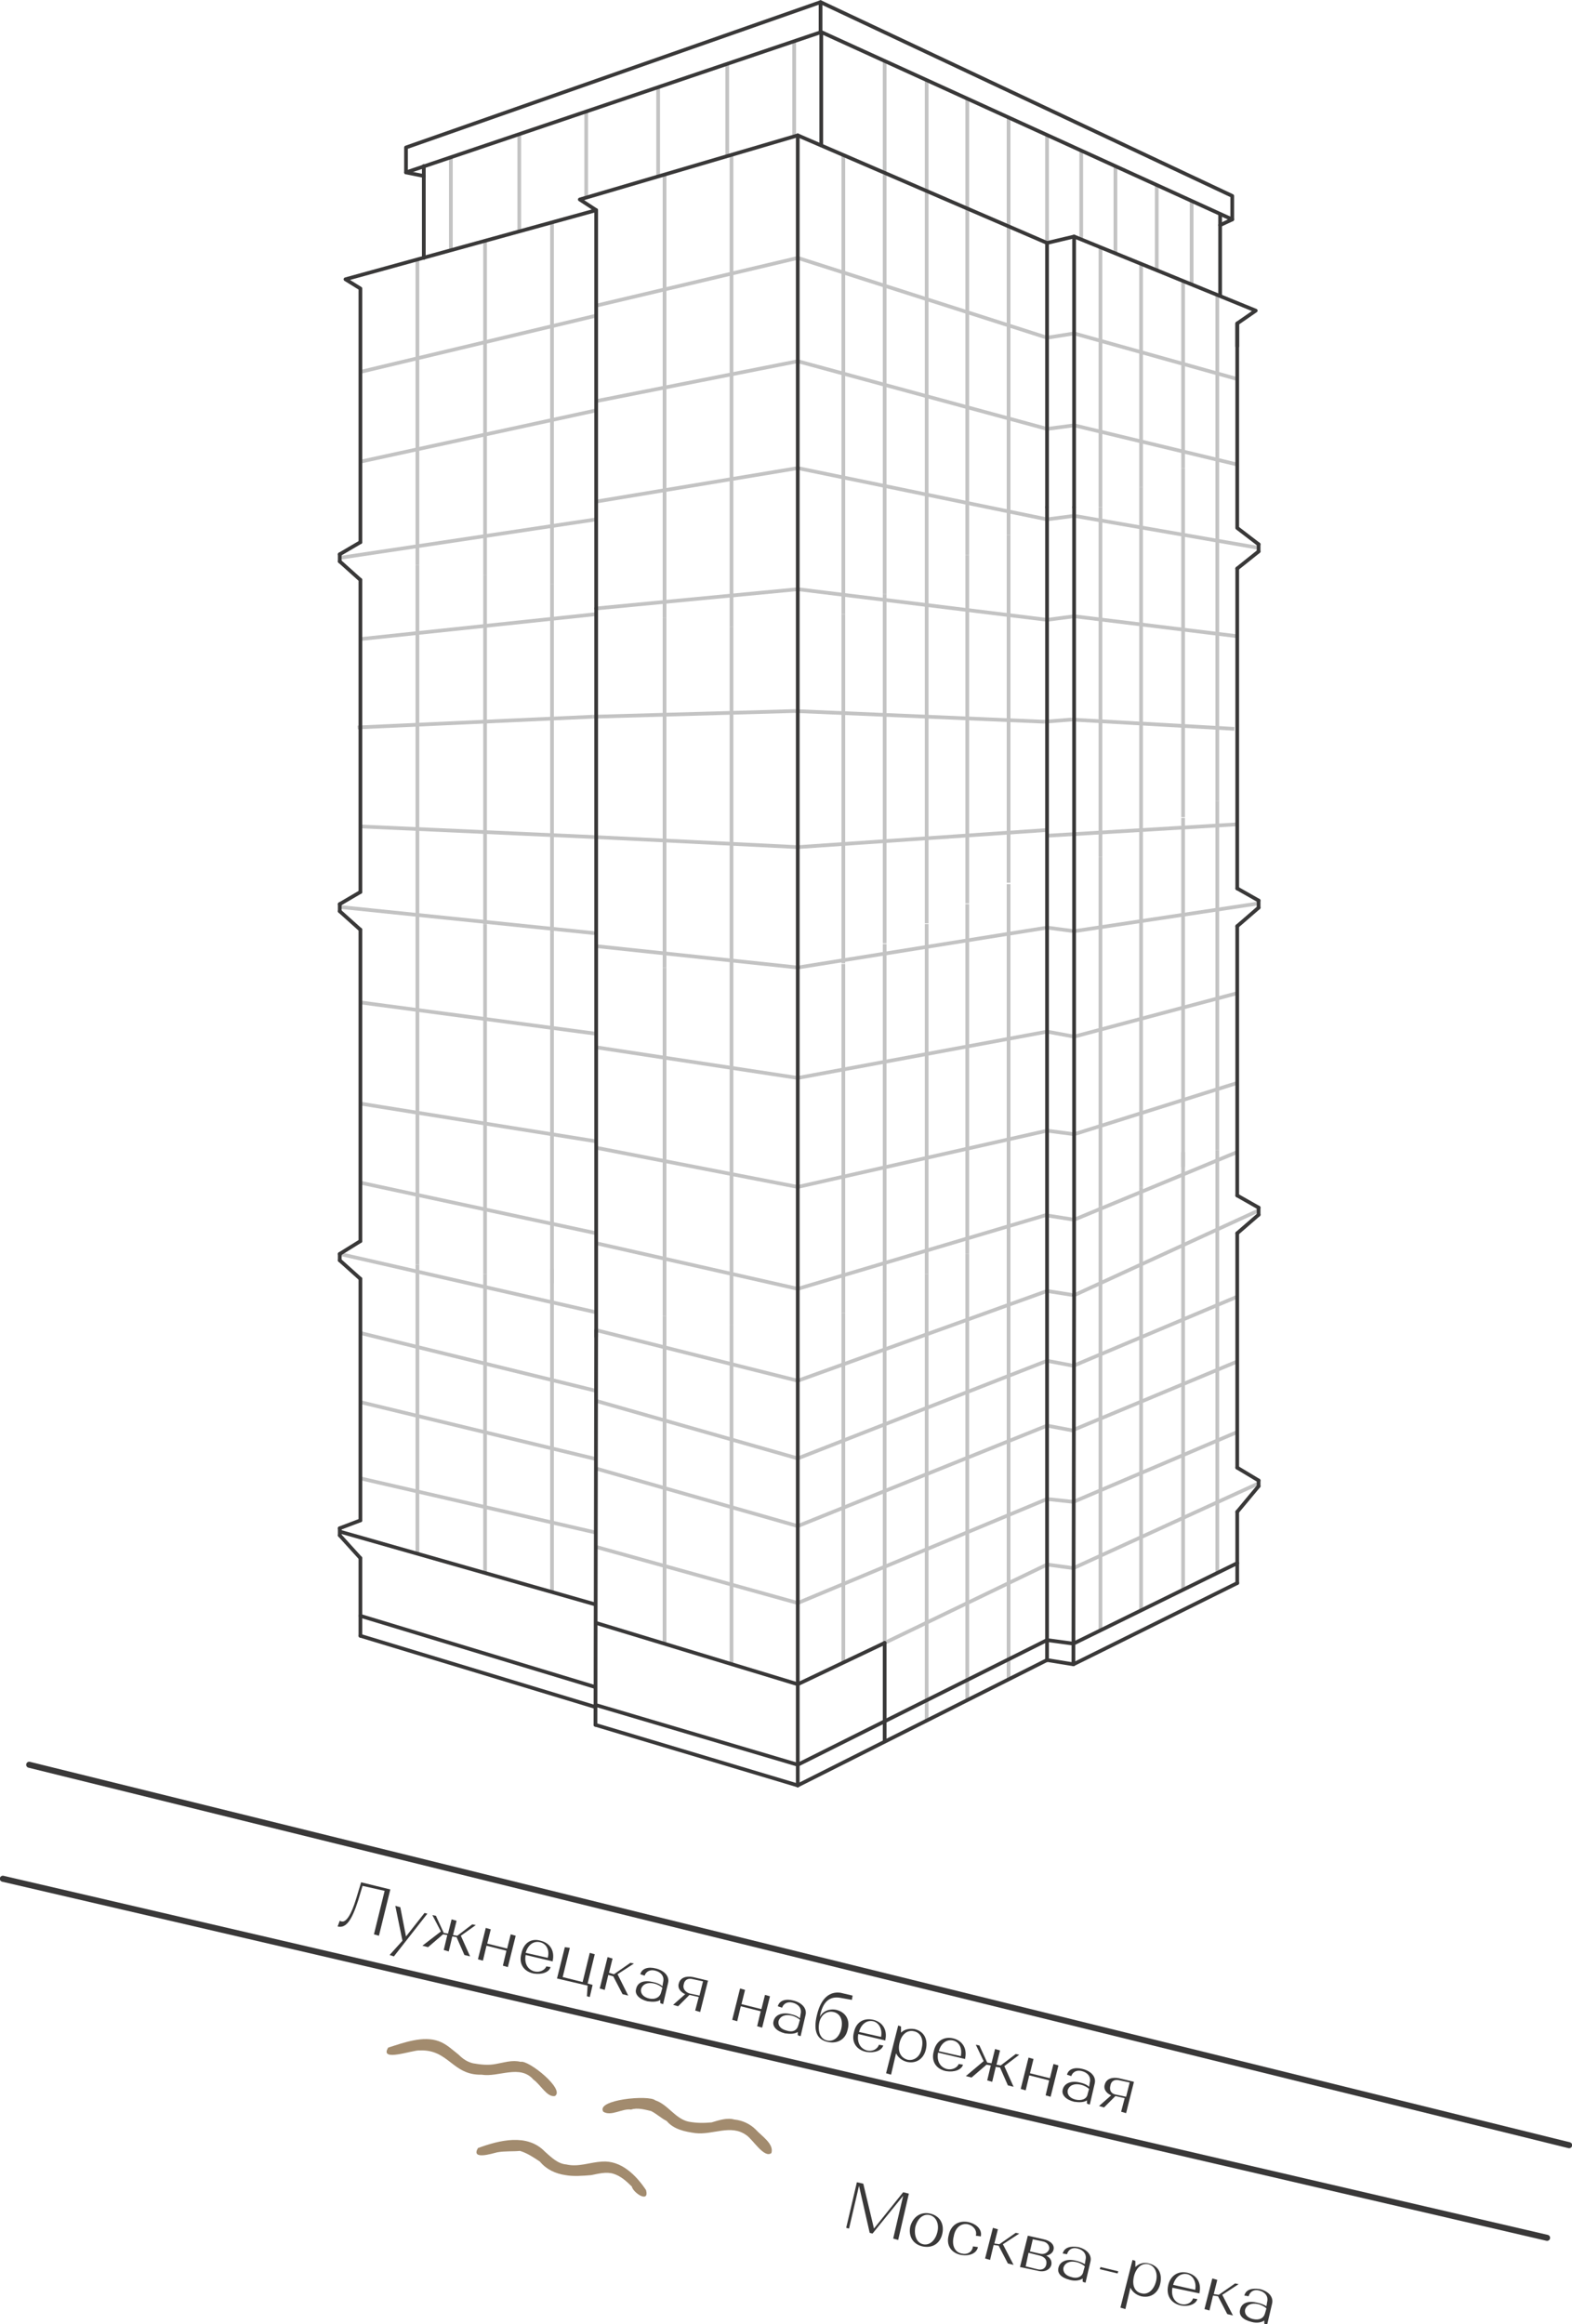<?xml version="1.0" encoding="utf-8"?>
<!-- Generator: Adobe Illustrator 26.0.0, SVG Export Plug-In . SVG Version: 6.00 Build 0)  -->
<svg version="1.1" id="Слой_1" xmlns="http://www.w3.org/2000/svg" xmlns:xlink="http://www.w3.org/1999/xlink" x="0px" y="0px"
	 viewBox="0 0 220.7 326.2" style="enable-background:new 0 0 220.7 326.2;" xml:space="preserve">
<style type="text/css">
	.st0{fill:none;stroke:#C3C3C3;stroke-width:0.521;stroke-miterlimit:10;}
	.st1{fill:none;stroke:#393838;stroke-width:0.521;stroke-linecap:round;stroke-linejoin:round;stroke-miterlimit:10;}
	.st2{fill:none;stroke:#393838;stroke-width:0.85;stroke-linecap:round;stroke-linejoin:round;stroke-miterlimit:10;}
	.st3{fill:#393838;}
	.st4{fill:#A28B6E;}
	.st5{display:none;}
	.st6{display:inline;}
	.st7{opacity:0.5;}
	.st8{fill:#273AE2;}
</style>
<g id="Layer_1">
	<g id="рендер">
	</g>
	<g id="MALET">
	</g>
	<line class="st0" x1="50.6" y1="52.2" x2="83.7" y2="44.3"/>
	<line class="st0" x1="83.7" y1="42.9" x2="112" y2="36.2"/>
	<line class="st0" x1="112" y1="36.2" x2="147" y2="47.4"/>
	<line class="st0" x1="147" y1="47.4" x2="150.8" y2="46.8"/>
	<line class="st0" x1="150.8" y1="46.8" x2="173.7" y2="53.2"/>
	<line class="st0" x1="50.6" y1="64.8" x2="83.7" y2="57.6"/>
	<line class="st0" x1="83.7" y1="56.3" x2="112" y2="50.7"/>
	<line class="st0" x1="112" y1="50.7" x2="147" y2="60.2"/>
	<line class="st0" x1="147" y1="60.2" x2="150.8" y2="59.7"/>
	<line class="st0" x1="150.8" y1="59.7" x2="173.7" y2="65.2"/>
	<line class="st0" x1="50.6" y1="89.7" x2="83.7" y2="86.2"/>
	<line class="st0" x1="83.7" y1="85.4" x2="112" y2="82.7"/>
	<line class="st0" x1="112" y1="82.7" x2="147" y2="87"/>
	<line class="st0" x1="147" y1="87" x2="150.8" y2="86.5"/>
	<line class="st0" x1="150.8" y1="86.5" x2="173.7" y2="89.3"/>
	<line class="st0" x1="50.2" y1="102.1" x2="83.2" y2="100.6"/>
	<line class="st0" x1="83.2" y1="100.6" x2="111.6" y2="99.8"/>
	<line class="st0" x1="111.6" y1="99.8" x2="146.6" y2="101.3"/>
	<line class="st0" x1="146.6" y1="101.3" x2="150.4" y2="101"/>
	<line class="st0" x1="150.4" y1="101" x2="173.3" y2="102.3"/>
	<line class="st0" x1="50.6" y1="116" x2="83.7" y2="117.5"/>
	<line class="st0" x1="83.7" y1="117.5" x2="112" y2="118.9"/>
	<line class="st0" x1="112" y1="118.9" x2="147" y2="116.5"/>
	<line class="st0" x1="147" y1="117.3" x2="173.7" y2="115.7"/>
	<line class="st0" x1="50.6" y1="140.7" x2="83.7" y2="145.1"/>
	<line class="st0" x1="83.7" y1="147" x2="112" y2="151.3"/>
	<line class="st0" x1="112" y1="151.3" x2="147" y2="144.8"/>
	<line class="st0" x1="147" y1="144.8" x2="150.8" y2="145.5"/>
	<line class="st0" x1="150.8" y1="145.5" x2="173.7" y2="139.4"/>
	<line class="st0" x1="50.6" y1="154.9" x2="83.7" y2="160.2"/>
	<line class="st0" x1="83.7" y1="161.1" x2="112" y2="166.6"/>
	<line class="st0" x1="112" y1="166.6" x2="147" y2="158.7"/>
	<line class="st0" x1="147" y1="158.7" x2="150.8" y2="159.2"/>
	<line class="st0" x1="150.8" y1="159.2" x2="173.7" y2="152"/>
	<line class="st0" x1="50.6" y1="166" x2="83.7" y2="173.1"/>
	<line class="st0" x1="83.7" y1="174.5" x2="112" y2="180.9"/>
	<line class="st0" x1="112" y1="180.9" x2="147" y2="170.5"/>
	<line class="st0" x1="147" y1="170.6" x2="150.8" y2="171.2"/>
	<line class="st0" x1="150.8" y1="171.2" x2="173.7" y2="161.7"/>
	<line class="st0" x1="50.6" y1="187.1" x2="83.6" y2="195.2"/>
	<line class="st0" x1="83.6" y1="196.6" x2="112" y2="204.7"/>
	<line class="st0" x1="112" y1="204.7" x2="147" y2="191"/>
	<line class="st0" x1="147" y1="191" x2="150.7" y2="191.7"/>
	<line class="st0" x1="150.7" y1="191.7" x2="173.7" y2="182"/>
	<line class="st0" x1="50.6" y1="196.8" x2="83.7" y2="204.8"/>
	<line class="st0" x1="83.6" y1="206.1" x2="112" y2="214.2"/>
	<line class="st0" x1="112" y1="214.2" x2="147" y2="200.1"/>
	<line class="st0" x1="147" y1="200.1" x2="150.7" y2="200.8"/>
	<line class="st0" x1="150.7" y1="200.7" x2="173.7" y2="191.1"/>
	<line class="st0" x1="50.6" y1="207.5" x2="83.6" y2="215.1"/>
	<line class="st0" x1="83.6" y1="217.1" x2="112" y2="225"/>
	<line class="st0" x1="112" y1="225" x2="147" y2="210.4"/>
	<line class="st0" x1="147" y1="210.4" x2="150.7" y2="210.8"/>
	<line class="st0" x1="150.7" y1="210.8" x2="173.7" y2="201"/>
	<line class="st0" x1="154.5" y1="120.3" x2="154.5" y2="71.2"/>
	<line class="st0" x1="160.2" y1="117.5" x2="160.2" y2="68.4"/>
	<line class="st0" x1="166.1" y1="114.7" x2="166.1" y2="65.7"/>
	<line class="st0" x1="170.9" y1="112.4" x2="170.9" y2="63.3"/>
	<line class="st0" x1="77.5" y1="82" x2="77.5" y2="131"/>
	<line class="st0" x1="68.1" y1="80.7" x2="68.1" y2="129.7"/>
	<line class="st0" x1="58.6" y1="79.3" x2="58.6" y2="128.4"/>
	<line class="st0" x1="118.4" y1="135.2" x2="118.4" y2="86.2"/>
	<line class="st0" x1="124.2" y1="132.4" x2="124.2" y2="83.4"/>
	<line class="st0" x1="130.1" y1="129.6" x2="130.1" y2="80.6"/>
	<line class="st0" x1="135.8" y1="126.8" x2="135.8" y2="77.9"/>
	<line class="st0" x1="141.6" y1="123.9" x2="141.6" y2="75.1"/>
	<line class="st0" x1="93.3" y1="86.7" x2="93.3" y2="135.8"/>
	<line class="st0" x1="102.7" y1="88" x2="102.7" y2="137.1"/>
	<line class="st0" x1="154.5" y1="169.3" x2="154.5" y2="120.3"/>
	<line class="st0" x1="160.2" y1="166.6" x2="160.2" y2="117.5"/>
	<line class="st0" x1="166.1" y1="163.8" x2="166.1" y2="114.8"/>
	<line class="st0" x1="170.9" y1="161.4" x2="170.9" y2="112.4"/>
	<line class="st0" x1="77.5" y1="131" x2="77.5" y2="180.1"/>
	<line class="st0" x1="68.1" y1="129.7" x2="68.1" y2="178.8"/>
	<line class="st0" x1="58.6" y1="128.4" x2="58.6" y2="177.5"/>
	<line class="st0" x1="118.4" y1="184.3" x2="118.4" y2="135.3"/>
	<line class="st0" x1="124.2" y1="181.5" x2="124.2" y2="132.5"/>
	<line class="st0" x1="130.1" y1="178.8" x2="130.1" y2="129.7"/>
	<line class="st0" x1="135.8" y1="176" x2="135.8" y2="126.9"/>
	<line class="st0" x1="141.6" y1="173.2" x2="141.6" y2="124.1"/>
	<line class="st0" x1="93.3" y1="135.8" x2="93.3" y2="184.7"/>
	<line class="st0" x1="102.7" y1="137.1" x2="102.7" y2="186"/>
	<line class="st0" x1="154.5" y1="228.9" x2="154.5" y2="169.3"/>
	<line class="st0" x1="160.2" y1="226.1" x2="160.2" y2="166.6"/>
	<line class="st0" x1="166.1" y1="223.2" x2="166.1" y2="161.7"/>
	<line class="st0" x1="170.9" y1="220.8" x2="170.9" y2="161.4"/>
	<line class="st0" x1="77.5" y1="178.1" x2="77.5" y2="223.5"/>
	<line class="st0" x1="68.1" y1="178.8" x2="68.1" y2="220.8"/>
	<line class="st0" x1="58.6" y1="177.5" x2="58.6" y2="218.1"/>
	<line class="st0" x1="118.4" y1="233.4" x2="118.4" y2="184.3"/>
	<line class="st0" x1="124.2" y1="230.6" x2="124.2" y2="181.5"/>
	<line class="st0" x1="130.1" y1="241.5" x2="130.1" y2="178.8"/>
	<line class="st0" x1="135.8" y1="238.7" x2="135.8" y2="176"/>
	<line class="st0" x1="141.6" y1="235.7" x2="141.6" y2="173.2"/>
	<line class="st0" x1="93.3" y1="184.7" x2="93.3" y2="230.7"/>
	<line class="st0" x1="102.7" y1="186" x2="102.7" y2="233.6"/>
	<line class="st0" x1="141.6" y1="16.5" x2="141.6" y2="31.8"/>
	<line class="st0" x1="135.8" y1="13.9" x2="135.8" y2="29.3"/>
	<line class="st0" x1="130.1" y1="11.3" x2="130.1" y2="26.8"/>
	<line class="st0" x1="124.2" y1="8.6" x2="124.2" y2="24.3"/>
	<line class="st0" x1="154.5" y1="71.2" x2="154.5" y2="34.7"/>
	<line class="st0" x1="160.2" y1="68.4" x2="160.2" y2="37"/>
	<line class="st0" x1="166.1" y1="65.7" x2="166.1" y2="39.4"/>
	<line class="st0" x1="170.9" y1="63.3" x2="170.9" y2="41.4"/>
	<line class="st0" x1="151.8" y1="33.6" x2="151.8" y2="21.2"/>
	<line class="st0" x1="77.5" y1="31.2" x2="77.5" y2="82"/>
	<line class="st0" x1="68.1" y1="33.8" x2="68.1" y2="80.7"/>
	<line class="st0" x1="58.6" y1="36.4" x2="58.6" y2="79.3"/>
	<line class="st0" x1="118.4" y1="86.2" x2="118.4" y2="21.8"/>
	<line class="st0" x1="124.2" y1="83.4" x2="124.2" y2="24.5"/>
	<line class="st0" x1="130.1" y1="80.6" x2="130.1" y2="26.8"/>
	<line class="st0" x1="135.8" y1="77.9" x2="135.8" y2="29.3"/>
	<line class="st0" x1="141.6" y1="75.1" x2="141.6" y2="31.8"/>
	<line class="st0" x1="147" y1="34.1" x2="147" y2="19"/>
	<line class="st0" x1="156.6" y1="35.5" x2="156.6" y2="23.3"/>
	<line class="st0" x1="162.4" y1="37.9" x2="162.4" y2="26"/>
	<line class="st0" x1="167.3" y1="39.9" x2="167.3" y2="28.2"/>
	<line class="st0" x1="111.5" y1="19.2" x2="111.5" y2="5.8"/>
	<line class="st0" x1="102.1" y1="21.9" x2="102.1" y2="9"/>
	<line class="st0" x1="92.4" y1="24.7" x2="92.4" y2="12.2"/>
	<line class="st0" x1="82.3" y1="27.7" x2="82.3" y2="15.6"/>
	<line class="st0" x1="72.9" y1="32.5" x2="72.9" y2="18.8"/>
	<line class="st0" x1="63.3" y1="35.1" x2="63.3" y2="22.1"/>
	<line class="st0" x1="147" y1="72.9" x2="112" y2="65.7"/>
	<line class="st0" x1="93.3" y1="24.5" x2="93.3" y2="86.7"/>
	<line class="st0" x1="102.7" y1="21.7" x2="102.7" y2="88"/>
	<line class="st0" x1="176.7" y1="76.9" x2="150.8" y2="72.4"/>
	<line class="st0" x1="150.8" y1="72.4" x2="147" y2="72.9"/>
	<line class="st0" x1="112" y1="65.7" x2="83.7" y2="70.4"/>
	<line class="st0" x1="83.7" y1="72.9" x2="47.7" y2="78.3"/>
	<line class="st0" x1="147" y1="130.2" x2="112" y2="135.8"/>
	<line class="st0" x1="176.7" y1="126.8" x2="150.8" y2="130.7"/>
	<line class="st0" x1="150.8" y1="130.7" x2="147" y2="130.2"/>
	<line class="st0" x1="112" y1="135.8" x2="83.7" y2="132.8"/>
	<line class="st0" x1="83.7" y1="131" x2="47.7" y2="127.3"/>
	<line class="st0" x1="147" y1="181.2" x2="112" y2="193.8"/>
	<line class="st0" x1="176.7" y1="169.9" x2="150.8" y2="181.8"/>
	<line class="st0" x1="150.8" y1="181.8" x2="147" y2="181.2"/>
	<line class="st0" x1="112" y1="193.8" x2="83.7" y2="186.7"/>
	<line class="st0" x1="83.7" y1="184.2" x2="47.7" y2="176"/>
	<line class="st0" x1="147" y1="219.6" x2="124.4" y2="230.5"/>
	<line class="st0" x1="176.7" y1="208.2" x2="150.7" y2="220.1"/>
	<line class="st0" x1="150.7" y1="220.1" x2="147" y2="219.6"/>
	<line class="st1" x1="124.2" y1="230.6" x2="112" y2="236.4"/>
	<line class="st1" x1="150.7" y1="233.6" x2="150.8" y2="181.8"/>
	<line class="st1" x1="112" y1="236.4" x2="83.7" y2="227.8"/>
	<line class="st1" x1="83.6" y1="225.2" x2="47.8" y2="215"/>
	<line class="st1" x1="147" y1="71.2" x2="147" y2="34.1"/>
	<line class="st1" x1="150.8" y1="71.2" x2="150.8" y2="33.2"/>
	<line class="st1" x1="50.6" y1="81.4" x2="47.7" y2="78.8"/>
	<line class="st1" x1="47.7" y1="78.8" x2="47.7" y2="77.8"/>
	<line class="st1" x1="47.7" y1="77.8" x2="50.6" y2="76.1"/>
	<line class="st1" x1="176.7" y1="77.4" x2="173.7" y2="79.8"/>
	<polyline class="st1" points="173.7,45.4 173.7,74.1 176.7,76.4 	"/>
	<line class="st1" x1="112" y1="19" x2="112" y2="65.7"/>
	<line class="st1" x1="83.7" y1="29.5" x2="83.7" y2="85.4"/>
	<line class="st1" x1="147" y1="130.2" x2="147" y2="71.2"/>
	<line class="st1" x1="150.8" y1="130.7" x2="150.8" y2="71.2"/>
	<line class="st1" x1="50.6" y1="130.5" x2="47.7" y2="127.9"/>
	<line class="st1" x1="47.7" y1="127.9" x2="47.7" y2="126.9"/>
	<line class="st1" x1="47.7" y1="126.9" x2="50.6" y2="125.2"/>
	<line class="st1" x1="50.6" y1="125.2" x2="50.6" y2="81.4"/>
	<line class="st1" x1="173.7" y1="130" x2="176.7" y2="127.4"/>
	<line class="st1" x1="176.7" y1="127.4" x2="176.7" y2="126.4"/>
	<line class="st1" x1="176.7" y1="126.4" x2="173.7" y2="124.7"/>
	<line class="st1" x1="173.7" y1="124.7" x2="173.7" y2="79.8"/>
	<line class="st1" x1="112" y1="65.7" x2="112" y2="135.8"/>
	<line class="st1" x1="83.7" y1="85.4" x2="83.7" y2="131"/>
	<line class="st1" x1="147" y1="181.2" x2="147" y2="130.2"/>
	<line class="st1" x1="150.8" y1="181.8" x2="150.8" y2="130.7"/>
	<line class="st1" x1="50.6" y1="179.5" x2="47.7" y2="176.9"/>
	<line class="st1" x1="47.7" y1="176.9" x2="47.7" y2="176"/>
	<line class="st1" x1="47.7" y1="176" x2="50.6" y2="174.2"/>
	<line class="st1" x1="50.6" y1="174.2" x2="50.6" y2="130.5"/>
	<line class="st1" x1="173.7" y1="173.1" x2="176.7" y2="170.5"/>
	<line class="st1" x1="176.7" y1="170.5" x2="176.7" y2="169.5"/>
	<line class="st1" x1="176.7" y1="169.5" x2="173.7" y2="167.8"/>
	<line class="st1" x1="173.7" y1="167.8" x2="173.7" y2="130"/>
	<line class="st1" x1="112" y1="135.8" x2="112" y2="193.8"/>
	<line class="st1" x1="83.7" y1="131" x2="83.7" y2="187.6"/>
	<line class="st1" x1="147" y1="233" x2="147" y2="181.2"/>
	<line class="st1" x1="50.6" y1="218.7" x2="47.7" y2="215.5"/>
	<line class="st1" x1="47.7" y1="215.5" x2="47.7" y2="214.5"/>
	<line class="st1" x1="47.7" y1="214.5" x2="50.6" y2="213.4"/>
	<line class="st1" x1="50.6" y1="213.4" x2="50.6" y2="179.5"/>
	<line class="st1" x1="173.7" y1="212.2" x2="176.7" y2="208.6"/>
	<line class="st1" x1="176.7" y1="208.6" x2="176.7" y2="207.8"/>
	<line class="st1" x1="176.7" y1="207.8" x2="173.7" y2="206"/>
	<line class="st1" x1="173.7" y1="206" x2="173.7" y2="173.1"/>
	<line class="st1" x1="112" y1="193.8" x2="112" y2="236.4"/>
	<line class="st1" x1="83.7" y1="186.7" x2="83.6" y2="242.1"/>
	<line class="st1" x1="147" y1="233" x2="112" y2="250.6"/>
	<line class="st1" x1="173.7" y1="222.2" x2="150.7" y2="233.6"/>
	<line class="st1" x1="150.7" y1="233.6" x2="147" y2="233"/>
	<line class="st1" x1="112" y1="250.6" x2="83.6" y2="242.1"/>
	<line class="st1" x1="83.6" y1="239.6" x2="50.6" y2="229.6"/>
	<line class="st1" x1="147" y1="230.2" x2="112" y2="247.7"/>
	<line class="st1" x1="173.7" y1="219.4" x2="150.7" y2="230.7"/>
	<line class="st1" x1="150.7" y1="230.7" x2="147" y2="230.2"/>
	<line class="st1" x1="112" y1="247.7" x2="83.6" y2="239.3"/>
	<line class="st1" x1="83.6" y1="236.8" x2="50.6" y2="226.8"/>
	<polyline class="st1" points="112,236.4 112,239.8 112,250.6 	"/>
	<polyline class="st1" points="124.2,230.6 124.2,233.9 124.2,244.4 	"/>
	<line class="st1" x1="173.7" y1="212.2" x2="173.7" y2="222.2"/>
	<line class="st1" x1="50.6" y1="218.7" x2="50.6" y2="229.6"/>
	<polygon class="st1" points="173,27.5 115.2,0.3 57,20.7 57,24.2 115.3,4.5 173,30.8 	"/>
	<polyline class="st1" points="173.7,48.6 173.7,45.4 176.3,43.6 150.8,33.2 147,34.1 112,19 81.4,28 83.7,29.5 48.5,39.2 
		50.6,40.5 50.6,76.1 	"/>
	<line class="st1" x1="59.5" y1="23.3" x2="59.5" y2="36.2"/>
	<line class="st1" x1="115.3" y1="4.5" x2="115.3" y2="20.4"/>
	<line class="st1" x1="115.2" y1="0.3" x2="115.2" y2="4.5"/>
	<line class="st1" x1="171.3" y1="30.1" x2="171.3" y2="41.5"/>
	<line class="st1" x1="176.7" y1="77.4" x2="176.7" y2="76.4"/>
	<line class="st1" x1="57" y1="24.2" x2="59.5" y2="24.7"/>
	<line class="st1" x1="173" y1="30.8" x2="171.3" y2="31.6"/>
	<line class="st2" x1="0.4" y1="263.7" x2="217.2" y2="314.1"/>
	<line class="st2" x1="220.3" y1="301.1" x2="4.1" y2="247.7"/>
	<g>
		<g>
			<g>
				<path class="st3" d="M47.7,269.6c0,0,0.2,0.1,0.3,0.1c0.6,0.1,1.3-0.9,2-3.2l0.7-2.3l4.1,1l-1.6,6.5l-0.7-0.2l1.5-6.1l-3.1-0.7
					l-0.6,2c-0.9,2.8-1.7,4-2.9,3.7L47.7,269.6z"/>
			</g>
			<g>
				<path class="st3" d="M55.5,267.5l0.7,0.2l0.8,4.1l2.6-3.3l0.4,0.1l-4.7,6l-0.6-0.2l1.8-2L55.5,267.5z"/>
			</g>
			<g>
				<path class="st3" d="M61.9,271.1l-1.2-2.3l0.5,0.1l1.1,2.4l0.6,0.1l0.5-2l0.7,0.2l-0.5,2l0.6,0.1l2.1-1.6l0.5,0.1l-2.1,1.5
					l1.3,2.9l-0.8-0.2l-1.1-2.5l-0.6-0.1l-0.5,2.1l-0.7-0.2l0.5-2.1l-0.6-0.1l-2.1,1.8l-0.8-0.2L61.9,271.1z"/>
			</g>
			<g>
				<path class="st3" d="M67.1,275l1.1-4.4l0.7,0.2l-0.5,2l2.8,0.7l0.5-2l0.7,0.2l-1.1,4.4l-0.7-0.2l0.5-2.1l-2.8-0.7l-0.5,2.1
					L67.1,275z"/>
			</g>
			<g>
				<path class="st3" d="M75.9,272.4c1.3,0.3,2,1.4,1.7,2.8c0,0,0,0,0,0.1l-3.8-0.9c-0.2,1.1,0.2,2,1.2,2.3c0.8,0.2,1.5-0.2,1.7-0.7
					l0.6,0.1c-0.2,0.7-1.2,1.1-2.4,0.9c-1.4-0.3-2.1-1.4-1.7-2.8C73.5,272.7,74.6,272,75.9,272.4z M75.8,272.6
					c-0.9-0.2-1.7,0.4-2,1.5l3.1,0.7C77.2,273.7,76.7,272.8,75.8,272.6z"/>
			</g>
			<g>
				<path class="st3" d="M80,273.4l-1,4.1l2.8,0.7l1-4.1l0.7,0.2l-1,4.1l0.7,0.2l-0.4,1.7l-0.4-0.1l0.1-1.5l-4.3-1l1.1-4.4L80,273.4
					z"/>
			</g>
			<g>
				<path class="st3" d="M85.3,274.7l0.7,0.2l-0.5,2l0.7,0.2l2.3-1.6l0.5,0.1l-2.3,1.5l1.5,3l-0.8-0.2l-1.3-2.5l-0.7-0.2l-0.5,2.1
					l-0.7-0.2L85.3,274.7z"/>
			</g>
			<g>
				<path class="st3" d="M91.7,278.2c0.5,0.1,1,0.3,1.3,0.6l0.1-0.6c0.2-0.8-0.3-1.4-1.1-1.6c-0.7-0.2-1.3,0.1-1.5,0.7l-0.6-0.2
					c0.2-0.8,1.1-1.1,2.2-0.8c1.2,0.3,1.9,1.1,1.7,2l-0.7,3l-0.3-0.1c-0.1,0-0.1-0.1-0.1-0.1v-0.4c-0.4,0.3-1.1,0.3-1.8,0.2
					c-1.2-0.3-1.8-1-1.6-1.7C89.5,278.2,90.4,277.9,91.7,278.2z M92.8,279.7L93,279c-0.2-0.2-0.7-0.5-1.2-0.6
					c-0.9-0.2-1.6,0.1-1.8,0.8c-0.1,0.6,0.3,1.1,1.1,1.3C91.9,280.7,92.6,280.4,92.8,279.7z"/>
			</g>
			<g>
				<path class="st3" d="M96.2,279.9c-0.7-0.3-1.1-0.9-0.9-1.5c0.2-0.8,1-1.1,2-0.9l2.1,0.5l-1.1,4.4l-0.7-0.2l0.5-1.9l-1.3-0.3
					l-1.6,1.6l-0.7-0.2L96.2,279.9z M96.8,279.8l1.4,0.3l0.5-2l-1.4-0.3c-0.7-0.2-1.2,0.1-1.3,0.7C95.8,279.1,96.2,279.6,96.8,279.8
					z"/>
			</g>
			<g>
				<path class="st3" d="M102.8,283.5l1.1-4.4l0.7,0.2l-0.5,2l2.8,0.7l0.5-2l0.7,0.2l-1.1,4.4l-0.7-0.2l0.5-2.1l-2.8-0.7l-0.5,2.1
					L102.8,283.5z"/>
			</g>
			<g>
				<path class="st3" d="M111,282.7c0.5,0.1,1,0.3,1.3,0.6l0.1-0.6c0.2-0.8-0.3-1.4-1.1-1.6c-0.7-0.2-1.3,0.1-1.5,0.7l-0.6-0.2
					c0.2-0.8,1.1-1.1,2.2-0.8c1.2,0.3,1.9,1.1,1.7,2l-0.7,3l-0.3-0.1c-0.1,0-0.1-0.1-0.1-0.1v-0.4c-0.4,0.3-1.1,0.3-1.8,0.2
					c-1.2-0.3-1.8-1-1.6-1.7C108.8,282.8,109.8,282.4,111,282.7z M112.1,284.2l0.2-0.7c-0.2-0.2-0.7-0.5-1.2-0.6
					c-0.9-0.2-1.6,0.1-1.8,0.8c-0.1,0.6,0.3,1.1,1.1,1.3C111.3,285.3,111.9,285,112.1,284.2z"/>
			</g>
			<g>
				<path class="st3" d="M119.7,280.1l-0.1,0.6l-1.7-0.3c-1.3-0.2-2.4,0.4-2.8,2.7c0.4-0.8,1.3-1.2,2.3-1c1.3,0.3,2,1.4,1.6,2.8
					c-0.3,1.4-1.5,2-2.8,1.7c-1.4-0.3-2.1-1.4-1.5-3.8c0.6-2.5,1.9-3.3,3.3-3.1L119.7,280.1z M116.1,286.4c0.9,0.2,1.7-0.4,2-1.6
					s-0.1-2.2-1.1-2.4c-0.9-0.2-1.8,0.4-2,1.6S115.2,286.2,116.1,286.4z"/>
			</g>
			<g>
				<path class="st3" d="M122.6,283.5c1.3,0.3,2,1.4,1.7,2.8c0,0,0,0,0,0.1l-3.8-0.9c-0.2,1.1,0.2,2,1.2,2.3
					c0.8,0.2,1.5-0.2,1.7-0.8l0.6,0.1c-0.2,0.7-1.2,1.1-2.4,0.9c-1.4-0.3-2.1-1.4-1.7-2.8C120.2,283.8,121.3,283.2,122.6,283.5z
					 M122.6,283.7c-0.9-0.2-1.7,0.4-2,1.5l3.1,0.7C123.9,284.8,123.4,283.9,122.6,283.7z"/>
			</g>
			<g>
				<path class="st3" d="M126.1,284.3l0.3,0.1c0.1,0,0.1,0.1,0.1,0.1v0.8c0.5-0.5,1.2-0.6,1.9-0.5c1.3,0.3,1.9,1.4,1.6,2.8
					c-0.3,1.4-1.4,2.1-2.7,1.8c-0.7-0.2-1.2-0.6-1.5-1.2l-0.7,3l-0.7-0.2L126.1,284.3z M127.4,289.1c0.9,0.2,1.8-0.4,2-1.6
					c0.3-1.2-0.1-2.2-1.1-2.4c-0.9-0.2-1.7,0.4-2,1.6C126,287.9,126.4,288.8,127.4,289.1z"/>
			</g>
			<g>
				<path class="st3" d="M133.8,286.1c1.3,0.3,2,1.4,1.7,2.8c0,0,0,0,0,0.1l-3.8-0.9c-0.2,1.1,0.2,2,1.2,2.3
					c0.8,0.2,1.5-0.2,1.7-0.7l0.6,0.1c-0.2,0.7-1.2,1.1-2.4,0.9c-1.4-0.3-2.1-1.4-1.7-2.8C131.4,286.5,132.5,285.8,133.8,286.1z
					 M133.8,286.4c-0.9-0.2-1.7,0.4-2,1.5l3.1,0.7C135.1,287.5,134.7,286.6,133.8,286.4z"/>
			</g>
			<g>
				<path class="st3" d="M138.1,289.3L137,287l0.5,0.1l1.1,2.4l0.6,0.1l0.5-2l0.7,0.2l-0.5,2l0.6,0.1l2.1-1.6l0.5,0.1L141,290
					l1.3,2.9l-0.8-0.2l-1.1-2.5l-0.6-0.1l-0.5,2.1l-0.7-0.2l0.5-2.1l-0.6-0.1l-2.1,1.8l-0.8-0.2L138.1,289.3z"/>
			</g>
			<g>
				<path class="st3" d="M143.3,293.2l1.1-4.4l0.7,0.2l-0.5,2l2.8,0.7l0.5-2l0.7,0.2l-1.1,4.4l-0.7-0.2l0.5-2.1l-2.8-0.7l-0.5,2.1
					L143.3,293.2z"/>
			</g>
			<g>
				<path class="st3" d="M151.6,292.3c0.5,0.1,1,0.3,1.3,0.6l0.1-0.6c0.2-0.8-0.3-1.4-1.1-1.6c-0.7-0.2-1.3,0.1-1.5,0.7l-0.6-0.2
					c0.2-0.8,1.1-1.1,2.2-0.8c1.2,0.3,1.9,1.1,1.7,2l-0.7,3l-0.3-0.1c-0.1,0-0.1-0.1-0.1-0.1v-0.4c-0.4,0.3-1.1,0.3-1.8,0.2
					c-1.2-0.3-1.8-1-1.6-1.7C149.4,292.4,150.4,292,151.6,292.3z M152.7,293.9l0.2-0.7c-0.2-0.2-0.7-0.5-1.2-0.6
					c-0.9-0.2-1.6,0.1-1.8,0.8c-0.1,0.6,0.3,1.1,1.1,1.3C151.9,294.9,152.6,294.6,152.7,293.9z"/>
			</g>
			<g>
				<path class="st3" d="M156,294.1c-0.7-0.3-1.1-0.9-0.9-1.5c0.2-0.8,1-1.1,2-0.9l2.1,0.5l-1.1,4.4l-0.7-0.2l0.5-1.9l-1.3-0.3
					l-1.6,1.6l-0.7-0.2L156,294.1z M156.7,294l1.4,0.3l0.5-2l-1.4-0.3c-0.7-0.2-1.2,0.1-1.3,0.7C155.7,293.4,156,293.9,156.7,294z"
					/>
			</g>
		</g>
		<g>
			<path class="st3" d="M120.3,306.3l0.9,0.2l1.5,6.3l4.1-5.1l0.8,0.2l-1.5,6.5l-0.7-0.2l1.4-6l-4.3,5.3l-0.4-0.1l-1.5-6.6l-1.4,6
				l-0.4-0.1L120.3,306.3z"/>
		</g>
		<g>
			<path class="st3" d="M130.6,310.7c1.3,0.3,2,1.4,1.7,2.8s-1.4,2.1-2.8,1.8c-1.3-0.3-2-1.4-1.7-2.8
				C128.2,311.1,129.3,310.4,130.6,310.7z M129.6,315c0.9,0.2,1.7-0.5,2-1.7s-0.2-2.2-1.1-2.4c-0.9-0.2-1.7,0.5-2,1.7
				C128.3,313.8,128.7,314.8,129.6,315z"/>
		</g>
		<g>
			<path class="st3" d="M137.7,313.9l-0.7-0.1c0.2-0.7-0.3-1.4-1.1-1.6c-1-0.2-1.8,0.5-2,1.7c-0.3,1.2,0.1,2.2,1.1,2.4
				c0.8,0.2,1.5-0.2,1.6-1l0.7,0.1c-0.2,0.9-1.2,1.3-2.4,1.1c-1.4-0.3-2.1-1.4-1.7-2.8c0.3-1.4,1.4-2.1,2.8-1.8
				C137.2,312.2,137.9,313,137.7,313.9z"/>
		</g>
		<g>
			<path class="st3" d="M139.4,312.7l0.7,0.2l-0.5,2l0.7,0.1l2.3-1.6l0.5,0.1l-2.3,1.5l1.5,2.9l-0.8-0.2l-1.3-2.5l-0.7-0.1l-0.5,2.1
				l-0.7-0.2L139.4,312.7z"/>
		</g>
		<g>
			<path class="st3" d="M144.3,313.8l2.2,0.5c1,0.2,1.6,0.8,1.4,1.5c-0.1,0.4-0.5,0.7-1,0.8c0.6,0.3,0.8,0.8,0.7,1.3
				c-0.2,0.7-1,1.1-2,0.8l-2.4-0.5L144.3,313.8z M145.6,318.5c0.7,0.2,1.2-0.1,1.3-0.7s-0.2-1-0.9-1.2l-1.6-0.4l-0.4,1.9
				L145.6,318.5z M145.9,316.3c0.7,0.2,1.2-0.1,1.4-0.6c0.1-0.5-0.3-1-0.9-1.1l-1.4-0.3l-0.4,1.7L145.9,316.3z"/>
		</g>
		<g>
			<path class="st3" d="M151,317.3c0.5,0.1,1,0.3,1.3,0.5l0.1-0.6c0.2-0.8-0.3-1.4-1.1-1.6c-0.7-0.2-1.3,0.1-1.5,0.8l-0.6-0.1
				c0.2-0.8,1-1.1,2.2-0.9c1.2,0.3,1.9,1.1,1.7,2l-0.7,3l-0.3-0.1c-0.1,0-0.1-0.1-0.1-0.1v-0.4c-0.4,0.3-1.1,0.4-1.8,0.2
				c-1.2-0.3-1.8-0.9-1.6-1.7C148.8,317.4,149.8,317,151,317.3z M152.1,318.8l0.2-0.7c-0.2-0.2-0.7-0.5-1.2-0.6
				c-0.9-0.2-1.6,0.1-1.8,0.8c-0.1,0.6,0.3,1.1,1.1,1.3C151.3,319.9,152,319.5,152.1,318.8z"/>
		</g>
		<g>
			<path class="st3" d="M154.5,318.2l2.5,0.6l-0.1,0.3l-2.5-0.6L154.5,318.2z"/>
		</g>
		<g>
			<path class="st3" d="M159,317.2l0.3,0.1c0.1,0,0.1,0.1,0.1,0.1v0.8c0.5-0.5,1.2-0.7,1.9-0.5c1.3,0.3,1.9,1.4,1.6,2.8
				s-1.4,2.1-2.7,1.8c-0.7-0.2-1.2-0.6-1.5-1.2l-0.7,3l-0.7-0.2L159,317.2z M160.3,321.9c0.9,0.2,1.7-0.5,2-1.7s-0.2-2.2-1.1-2.4
				c-0.9-0.2-1.7,0.5-2,1.7C158.9,320.8,159.3,321.7,160.3,321.9z"/>
		</g>
		<g>
			<path class="st3" d="M166.7,319c1.3,0.3,2,1.4,1.7,2.8c0,0,0,0,0,0.1l-3.8-0.8c-0.2,1.1,0.2,2,1.2,2.3c0.8,0.2,1.5-0.2,1.7-0.8
				l0.6,0.1c-0.2,0.7-1.2,1.1-2.3,0.9c-1.4-0.3-2.1-1.4-1.8-2.8C164.3,319.4,165.4,318.7,166.7,319z M166.7,319.2
				c-0.9-0.2-1.7,0.4-2,1.5l3.1,0.7C168,320.3,167.5,319.4,166.7,319.2z"/>
		</g>
		<g>
			<path class="st3" d="M170.2,319.8l0.7,0.2l-0.5,2l0.7,0.1l2.3-1.6l0.5,0.1l-2.3,1.5l1.5,2.9l-0.8-0.2l-1.3-2.5l-0.7-0.1l-0.5,2.1
				l-0.7-0.2L170.2,319.8z"/>
		</g>
		<g>
			<path class="st3" d="M176.5,323.2c0.5,0.1,1,0.3,1.3,0.5l0.1-0.6c0.2-0.8-0.3-1.4-1.1-1.6c-0.7-0.2-1.3,0.1-1.5,0.8l-0.6-0.1
				c0.2-0.8,1-1.1,2.2-0.9c1.2,0.3,1.9,1.1,1.7,2l-0.7,3l-0.3-0.1c-0.1,0-0.1-0.1-0.1-0.1v-0.4c-0.4,0.3-1.1,0.4-1.8,0.2
				c-1.2-0.3-1.8-0.9-1.6-1.7C174.3,323.2,175.3,322.9,176.5,323.2z M177.6,324.7l0.2-0.7c-0.2-0.2-0.7-0.5-1.2-0.6
				c-0.9-0.2-1.6,0.1-1.8,0.8c-0.1,0.6,0.3,1.1,1.1,1.3C176.8,325.7,177.4,325.4,177.6,324.7z"/>
		</g>
	</g>
	<g>
		<path class="st4" d="M77.9,294.2c1.5-0.9-3.7-5.1-4.8-4.8c-1.2-0.3-2.3,0.1-3.5,0.3c-1,0.2-2.1,0.1-3.2-0.1
			c-0.8-0.2-1.4-0.6-2-1.2c-0.9-0.7-1.7-1.5-2.8-1.9c-2.2-0.8-4.9,0.2-7.1,0.9c-1.3,2.1,3.5,0.3,4.4,0.4c4.1-0.2,4.6,3.5,8.7,3.4
			c2.4,0.4,5.4-1.5,7.3,0.7C75.9,292.6,76.8,294.4,77.9,294.2z"/>
		<path class="st4" d="M108.3,302.2c0.4-1.3-1.4-2.4-2.2-3.3c-0.8-0.8-1.9-1.3-3-1.4c-1-0.3-2.2,0.1-3.2,0.4
			c-1.1,0.1-2.1,0.1-3.2-0.1c-1.9-0.4-2.9-2.4-4.7-3c-0.9-0.8-8.4-0.1-7.3,1.6c1.1,0.7,2.7-0.5,3.9-0.3c0.9-0.3,1.9,0,2.8,0.2
			c0.8,0.4,1.4,1,2.2,1.4c1,1.2,2.6,1.5,4,1.7c2.5,0.3,5-1.3,7.2,0.3C105.7,300.3,107.3,303,108.3,302.2z"/>
		<path class="st4" d="M90.7,307.4c-1.4-2.1-3.5-4.2-6.2-4c-1.7,0.1-3.3,0.8-5,0.4c-1.2-0.1-2.1-1-3-1.8c-2.5-2.6-6.4-1.6-9.4-0.5
			c-1,1.7,1.9,0.8,2.7,0.6c1.1-0.2,2.2-0.1,3.2-0.2c1,0.3,1.9,0.9,2.8,1.5c0.9,1.1,2.2,1.7,3.6,1.9c1.1,0.2,2.4,0.1,3.6,0
			c1-0.2,2.1-0.5,3.1-0.2s1.8,1,2.6,1.8C88.9,307.8,91.2,309.3,90.7,307.4z"/>
	</g>
</g>
<g id="Слой_2_00000116957533085041166520000000128165344605637763_" class="st5">
	<g id="Обводка" class="st6">
		<g id="_x32__00000068661186856073429680000007700862554953818265_" class="st7">
			<polygon class="st8" points="47.6,215.1 83.3,225.2 83.6,227.9 111.8,236.1 146.6,219.9 150.2,220.4 176.9,208.2 173.4,206.1 
				173.4,201.1 150.4,210.9 146.8,210.4 111.8,225.2 83.3,217.2 83.3,215.2 50.4,207.6 50.7,211.9 50.4,213.4 			"/>
		</g>
		<g id="_x33__00000111908521336327194520000008281573345850586277_" class="st7">
			<polygon class="st8" points="50.5,207.2 83.3,215.2 83.3,217.2 111.8,225.1 146.8,210.4 150.1,210.9 173.4,201.1 173.4,191.2 
				150.4,200.9 146.8,200.2 111.6,214.1 83.3,206.2 83.4,204.9 50.4,196.9 			"/>
		</g>
		<g id="_x34__00000102519180339868407650000010859222299375177378_" class="st7">
			<polygon class="st8" points="50.4,196.9 83.4,204.9 83.3,206.2 111.6,214.1 146.9,200.4 150.6,201.1 173.4,191.2 173.4,181.9 
				150.4,191.8 147.2,191.2 111.8,204.8 83.3,196.7 83.3,195.2 50.4,187.2 			"/>
		</g>
		<g id="_x35__00000055682746263451685660000014397997689977586339_" class="st7">
			<polygon class="st8" points="50.4,187.2 83.3,195.2 83.3,196.7 111.8,204.8 146.8,191.1 150.4,191.8 173.4,182.1 173.1,172.8 
				176.8,169.9 150.6,181.9 146.8,181.2 111.8,193.9 83.4,186.8 83.4,184.2 47.5,176.1 47.5,176.9 50.4,179.6 			"/>
		</g>
		<g id="_x36__00000088129913969253423860000005797905147146950296_" class="st7">
			<polygon class="st8" points="47.5,176.1 83.4,184.2 83.4,186.8 111.8,193.9 146.8,181.2 150.6,181.9 176.4,169.9 173.1,167.2 
				173.4,161.8 150.6,171.2 146.8,170.6 111.8,180.9 83.4,174.6 83.4,173.2 50.4,166.1 50.7,173.2 			"/>
		</g>
		<g id="_x37__00000174579656862791575640000012004508597360822957_" class="st7">
			<polygon class="st8" points="50.7,166.1 83.4,173.2 83.4,174.6 111.8,180.9 146.6,170.4 150.4,171.2 173.4,161.8 173.1,152.1 
				150.6,159.2 146.8,158.8 111.8,166.7 83.4,161.2 83.4,160.2 50.7,154.9 			"/>
		</g>
		<g id="_x38__00000157288738754489223520000001443970531245555612_" class="st7">
			<polygon class="st8" points="50.4,154.9 83.4,160.2 83.4,161.2 111.8,166.7 146.8,158.8 150.6,159.2 173.4,152.1 173.4,139.4 
				150.6,145.4 146.9,144.9 111.8,150.8 83.7,146.9 83.7,145.2 50.4,140.8 			"/>
		</g>
		<g id="_x39__00000145030731234410523370000017003128340247400577_" class="st7">
			<polygon class="st8" points="50.4,140.8 83.4,145.2 83.4,147.1 111.8,151.4 146.8,144.9 150.6,145.6 173.4,139.4 173.4,129.8 
				176.4,126.9 150.6,130.8 146.8,130.2 111.8,135.9 82.9,132.6 83.4,131.1 47.5,127.4 50.4,130.6 			"/>
		</g>
		<g id="_x31_0_00000175317183516974536010000016832930043553974435_" class="st7">
			<polygon class="st8" points="47.5,127.4 83.4,131.1 83.4,132.9 111.8,135.9 146.8,130.2 150.6,130.8 176.4,126.9 173.4,124.8 
				173.4,115.8 150.1,117.2 146.8,116.6 111.6,118.6 83.3,117.2 50.5,115.9 50.5,124.8 			"/>
		</g>
		<g id="_x31_1_00000098932511298662051750000011958293131115588495_" class="st7">
			<polygon class="st8" points="50.5,116 111.6,118.9 146.6,116.5 150.6,117.2 173.4,115.8 173.4,102.2 150.6,100.9 146.8,101.4 
				111.7,99.9 83.2,100.2 50.5,102.2 			"/>
		</g>
		<g id="_x31_2_00000028291433147123830910000003924041864022461840_" class="st7">
			<polygon class="st8" points="50.5,102.2 83.4,100.2 111.7,99.9 146.8,101.4 150.6,100.9 173.4,102.2 173.4,89.4 150.6,86.6 
				146.8,87.1 111.8,82.8 83.4,85.5 83.4,86 50.5,89.7 			"/>
		</g>
		<g id="_x31_3_00000164494078048489318940000009841017294805364876_" class="st7">
			<polygon class="st8" points="50.4,89.8 111.8,82.8 146.8,87.1 150.6,86.6 173.4,89.4 173.4,79.9 176.4,77 150.6,72.5 146.8,73 
				111.8,65.8 83.4,70.5 83.4,73 47.5,78.4 50.4,81.5 			"/>
		</g>
		<g id="_x31_4_00000010275275053794635000000010986111628382988420_" class="st7">
			<polygon class="st8" points="47.5,78.4 83.4,73 83.4,70.5 111.8,65.8 146.8,73 150.1,72.7 176.4,77 173.4,74.2 173.4,65.2 
				150.6,59.8 146.8,60.3 111.8,50.8 83.4,56.4 83.4,57.7 50.5,64.7 50.4,76.2 			"/>
		</g>
		<g id="_x31_5" class="st7">
			<polygon class="st8" points="50.5,64.7 83.2,57.7 83.2,56.5 111.8,50.8 146.8,60.3 150.6,59.8 173.4,65.2 173.4,53.3 150.6,46.9 
				146.8,47.5 111.8,36.3 83.4,43 83.4,44.4 50.4,52.3 			"/>
		</g>
		<g id="_x31_8_00000103946939359461388680000006497377847778896288_" class="st7">
			<polygon class="st8" points="50.4,52.4 83.4,44.4 83.4,43 111.8,36.3 146.8,47.5 150.6,46.9 173.4,53.3 173.4,45.5 175.9,43.7 
				150.1,33.3 146.4,34.3 111.8,19.1 81.2,28.1 83.4,29.6 48.3,39.3 50.4,40.6 			"/>
		</g>
		<g id="_x31_7" class="st7">
			<polygon class="st8" points="59.3,36.3 83.4,29.6 81.2,28.1 111.8,19.1 146.8,34.2 150.1,33.3 171.1,41.6 171.1,30.4 115.1,4.6 
				57.2,24.2 59.3,24.8 			"/>
		</g>
	</g>
</g>
</svg>
